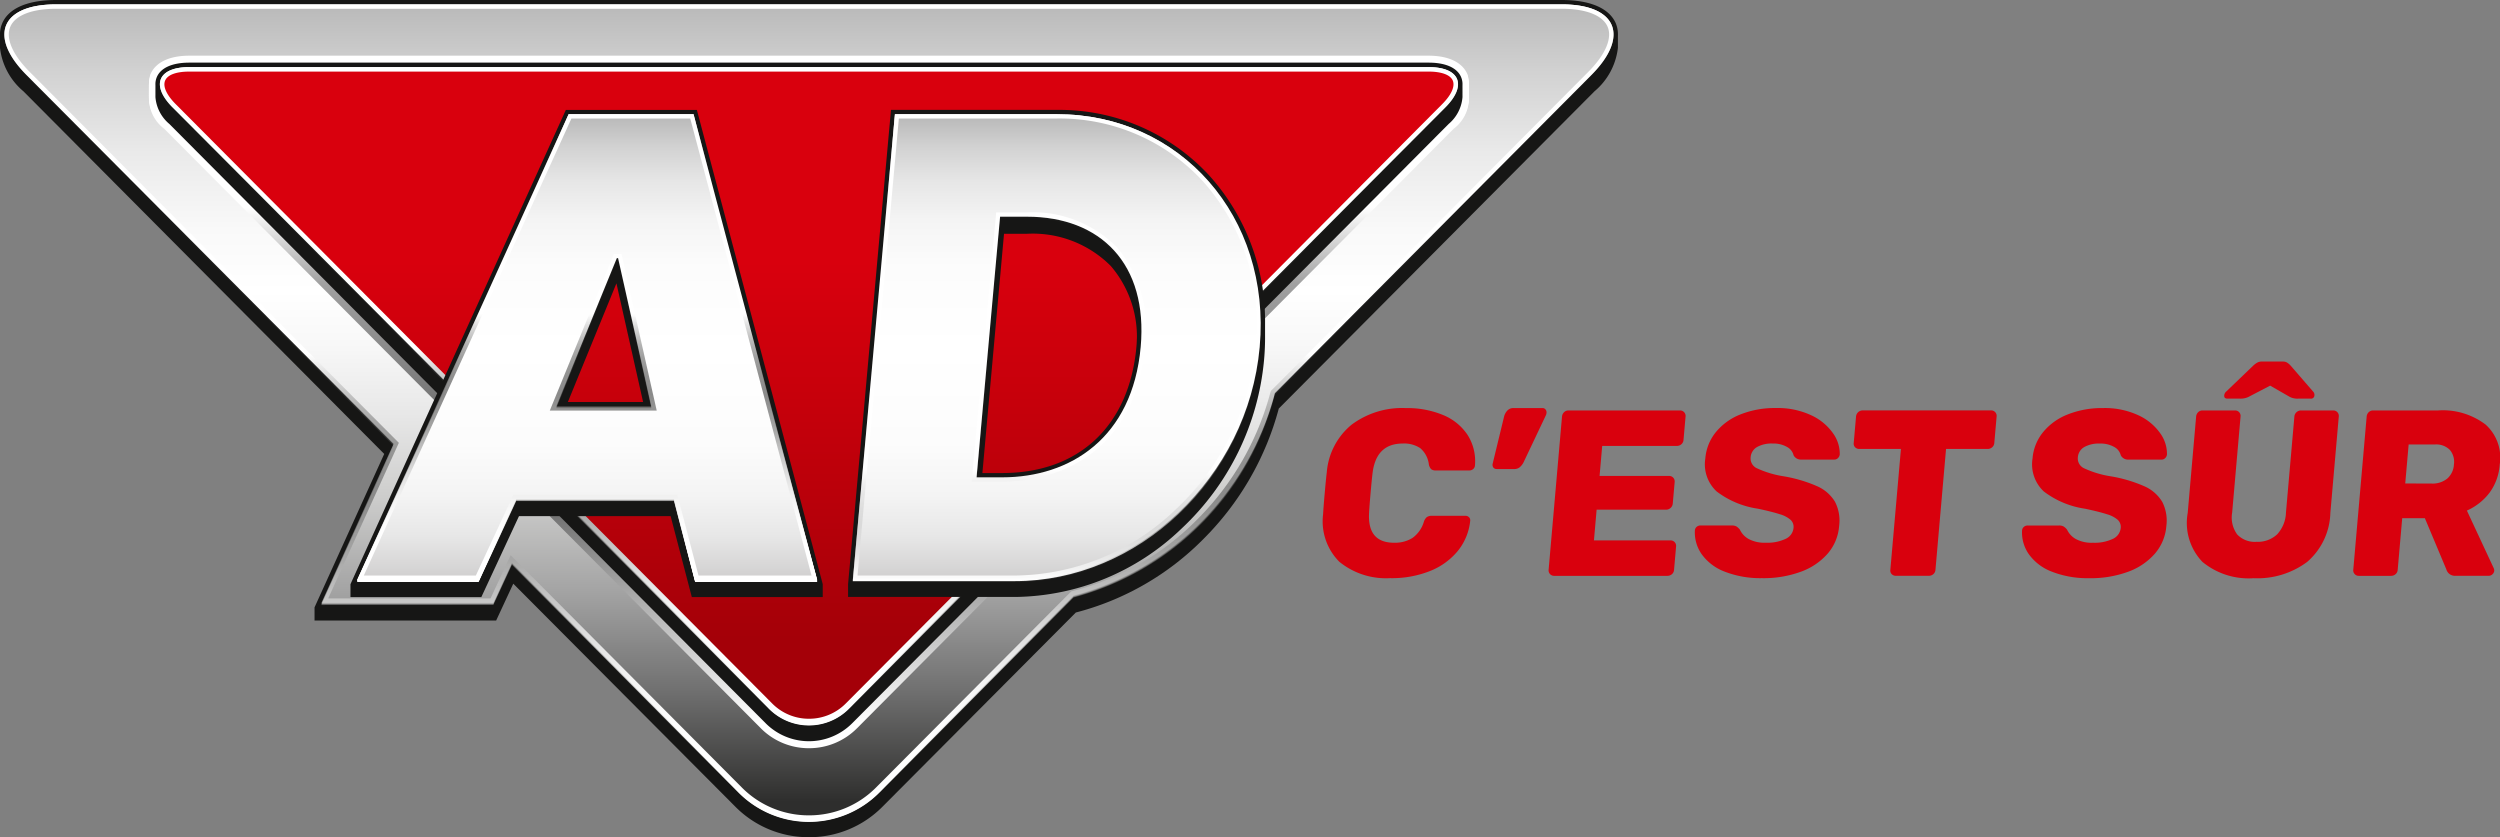 <svg xmlns="http://www.w3.org/2000/svg" xmlns:xlink="http://www.w3.org/1999/xlink" width="141.541" height="47.402" viewBox="0 0 141.541 47.402"><rect x="0" y="0" width="141.541" height="47.402" fill="#808080" stroke="none"/><defs><style>.a{fill:#161615;}.b{fill:url(#a);}.c{fill:url(#g);}.d{fill:url(#h);}.e{fill:url(#i);}.f{fill:url(#j);}.g{fill:url(#k);}.h{fill:url(#l);}.i{fill:url(#m);}.j{fill:url(#n);}.k{fill:url(#o);}.l{fill:url(#p);}.m{fill:url(#q);}.n{fill:url(#r);}.o{fill:url(#s);}.p{fill:url(#t);}.q{fill:url(#u);}.r{fill:url(#v);}.s{fill:url(#w);}.t{fill:url(#x);}.u{fill:url(#y);}.v{fill:url(#z);}.w{fill:url(#ac);}.x{fill:url(#al);}.y{fill:url(#au);}.z{fill:#d9000d;}</style><linearGradient id="a" x1="0.5" y1="1" x2="0.5" gradientUnits="objectBoundingBox"><stop offset="0" stop-color="#fff"/><stop offset="0.007" stop-color="#fff" stop-opacity="0.965"/><stop offset="0.048" stop-color="#fff" stop-opacity="0.784"/><stop offset="0.093" stop-color="#fff" stop-opacity="0.616"/><stop offset="0.142" stop-color="#fff" stop-opacity="0.467"/><stop offset="0.195" stop-color="#fff" stop-opacity="0.341"/><stop offset="0.254" stop-color="#fff" stop-opacity="0.231"/><stop offset="0.32" stop-color="#fff" stop-opacity="0.145"/><stop offset="0.397" stop-color="#fff" stop-opacity="0.078"/><stop offset="0.493" stop-color="#fff" stop-opacity="0.035"/><stop offset="0.627" stop-color="#fff" stop-opacity="0.008"/><stop offset="1" stop-color="#fff" stop-opacity="0"/></linearGradient><linearGradient id="g" x1="0.5" x2="0.5" y2="1" gradientUnits="objectBoundingBox"><stop offset="0" stop-color="#fff"/><stop offset="0.014" stop-color="#fff" stop-opacity="0.855"/><stop offset="0.036" stop-color="#fff" stop-opacity="0.655"/><stop offset="0.059" stop-color="#fff" stop-opacity="0.482"/><stop offset="0.083" stop-color="#fff" stop-opacity="0.333"/><stop offset="0.108" stop-color="#fff" stop-opacity="0.212"/><stop offset="0.133" stop-color="#fff" stop-opacity="0.118"/><stop offset="0.161" stop-color="#fff" stop-opacity="0.051"/><stop offset="0.19" stop-color="#fff" stop-opacity="0.012"/><stop offset="0.227" stop-color="#fff" stop-opacity="0"/></linearGradient><linearGradient id="h" x1="0.5" x2="0.5" y2="1" gradientUnits="objectBoundingBox"><stop offset="0.429" stop-color="#fff"/><stop offset="0.451" stop-color="#fff" stop-opacity="0.855"/><stop offset="0.485" stop-color="#fff" stop-opacity="0.655"/><stop offset="0.521" stop-color="#fff" stop-opacity="0.482"/><stop offset="0.558" stop-color="#fff" stop-opacity="0.333"/><stop offset="0.596" stop-color="#fff" stop-opacity="0.212"/><stop offset="0.635" stop-color="#fff" stop-opacity="0.118"/><stop offset="0.677" stop-color="#fff" stop-opacity="0.051"/><stop offset="0.722" stop-color="#fff" stop-opacity="0.012"/><stop offset="0.779" stop-color="#fff" stop-opacity="0"/></linearGradient><linearGradient id="i" x1="0.5" x2="0.5" y2="1" gradientUnits="objectBoundingBox"><stop offset="0" stop-color="#bababa"/><stop offset="0.077" stop-color="#d1d1d1"/><stop offset="0.18" stop-color="#eaeaea"/><stop offset="0.274" stop-color="#f9f9f9"/><stop offset="0.35" stop-color="#fff"/><stop offset="0.416" stop-color="#f8f8f8"/><stop offset="0.506" stop-color="#e7e7e7"/><stop offset="0.608" stop-color="#cccccb"/><stop offset="0.72" stop-color="#a4a4a4"/><stop offset="0.84" stop-color="#727272"/><stop offset="0.965" stop-color="#363635"/><stop offset="0.982" stop-color="#2e2e2d"/></linearGradient><linearGradient id="j" x1="0.501" y1="0.997" x2="0.501" y2="-0.023" gradientUnits="objectBoundingBox"><stop offset="0.031" stop-color="#fff"/><stop offset="0.393" stop-color="#585858"/><stop offset="0.553" stop-color="#858585"/><stop offset="0.669" stop-color="#a1a1a1"/><stop offset="0.779" stop-color="#fff"/></linearGradient><linearGradient id="k" x1="0.501" y1="0.999" x2="0.501" y2="-0.021" xlink:href="#j"/><linearGradient id="l" x1="0.501" y1="1.001" x2="0.501" y2="-0.019" xlink:href="#j"/><linearGradient id="m" x1="0.501" y1="1.003" x2="0.501" y2="-0.017" xlink:href="#j"/><linearGradient id="n" x1="0.501" y1="1.005" x2="0.501" y2="-0.015" xlink:href="#j"/><linearGradient id="o" x1="0.501" y1="1.007" x2="0.501" y2="-0.013" xlink:href="#j"/><linearGradient id="p" x1="0.501" y1="1.009" x2="0.501" y2="-0.011" xlink:href="#j"/><linearGradient id="q" x1="0.501" y1="1.011" x2="0.501" y2="-0.009" xlink:href="#j"/><linearGradient id="r" x1="0.501" y1="1.013" x2="0.501" y2="-0.007" xlink:href="#j"/><linearGradient id="s" x1="0.501" y1="1.015" x2="0.501" y2="-0.005" xlink:href="#j"/><linearGradient id="t" x1="0.501" y1="1.017" x2="0.501" y2="-0.003" xlink:href="#j"/><linearGradient id="u" x1="0.501" y1="1.021" x2="0.501" y2="-0.013" xlink:href="#j"/><linearGradient id="v" x1="0.501" y1="1.021" x2="0.501" y2="-0.012" xlink:href="#j"/><linearGradient id="w" x1="0.501" y1="1.022" x2="0.501" y2="-0.011" xlink:href="#j"/><linearGradient id="x" x1="0.501" y1="1.023" x2="0.501" y2="-0.011" xlink:href="#j"/><linearGradient id="y" x1="0.501" y1="1.023" x2="0.501" y2="-0.01" xlink:href="#j"/><linearGradient id="z" x1="0.501" y1="1.024" x2="0.501" y2="-0.009" xlink:href="#j"/><linearGradient id="ac" x1="0.501" y1="1.031" x2="0.501" y2="-0.016" xlink:href="#j"/><linearGradient id="al" x1="0.5" x2="0.5" y2="1" gradientUnits="objectBoundingBox"><stop offset="0.294" stop-color="#d9000d"/><stop offset="0.65" stop-color="#ba000a"/><stop offset="0.877" stop-color="#a40008"/></linearGradient><linearGradient id="au" x1="0.5" x2="0.5" y2="1" gradientUnits="objectBoundingBox"><stop offset="0" stop-color="#bababa"/><stop offset="0.064" stop-color="#d2d2d2"/><stop offset="0.138" stop-color="#e6e6e6"/><stop offset="0.222" stop-color="#f4f4f4"/><stop offset="0.326" stop-color="#fcfcfc"/><stop offset="0.503" stop-color="#fff"/><stop offset="0.71" stop-color="#fcfcfc"/><stop offset="0.823" stop-color="#f4f4f4"/><stop offset="0.913" stop-color="#e7e7e7"/><stop offset="0.991" stop-color="#d4d3d3"/><stop offset="1" stop-color="#d2d1d1"/></linearGradient></defs><g transform="translate(67.961 38.493)"><path class="a" d="M77.318,43.793" transform="translate(-77.318 -43.793)"/></g><path class="a" d="M45.8,47.4a5.823,5.823,0,0,0,4.158-1.722l10.952-11a15.67,15.67,0,0,0,7.231-4.169,16.4,16.4,0,0,0,4.26-7.38L90.276,5.168A3.769,3.769,0,0,0,91.6,2.708c0-.025,0-.047,0-.073s0-.049,0-.075,0-.05,0-.075,0-.05,0-.075,0-.049,0-.074,0-.05,0-.075,0-.05,0-.075,0-.05,0-.074,0-.05,0-.075a1.639,1.639,0,0,0-.118-.712C91.119.471,90.034,0,88.422,0H3.177C1.565,0,.48.471.122,1.328A1.617,1.617,0,0,0,0,2.04c0,.025,0,.049,0,.074s0,.049,0,.075,0,.049,0,.075,0,.049,0,.075,0,.048,0,.073,0,.049,0,.075,0,.049,0,.075,0,.05,0,.075,0,.05,0,.075A3.773,3.773,0,0,0,1.325,5.168L21.753,25.7l-3.945,8.686v.745l10.283,0,.969-2.085L41.64,45.68A5.83,5.83,0,0,0,45.8,47.4" transform="translate(0 0)"/><g transform="translate(0.248 0.248)"><path class="b" d="M88.456.423H3.212c-3.112,0-3.866,1.8-1.676,4L22.317,25.306l-4.089,9,9.737-.005,1.053-2.266,12.834,12.9a5.627,5.627,0,0,0,7.962,0l11-11.052a16.03,16.03,0,0,0,11.4-11.453L90.132,4.424C92.322,2.224,91.568.423,88.456.423Z" transform="translate(-0.282 -0.299)"/><path class="b" d="M88.456.4H3.212C.1.4-.654,2.2,1.535,4.4L22.317,25.279l-4.089,9,9.737,0,1.053-2.267,12.834,12.9a5.629,5.629,0,0,0,7.962,0l11-11.053A16.029,16.029,0,0,0,72.211,22.4L90.132,4.4C92.322,2.2,91.568.4,88.456.4Z" transform="translate(-0.282 -0.296)"/><path class="b" d="M88.456.367H3.212c-3.112,0-3.866,1.8-1.676,4L22.317,25.249l-4.089,9,9.737,0,1.053-2.266,12.834,12.9a5.627,5.627,0,0,0,7.962,0l11-11.052a16.032,16.032,0,0,0,11.4-11.453L90.132,4.367C92.322,2.167,91.568.367,88.456.367Z" transform="translate(-0.282 -0.292)"/><path class="b" d="M88.456.339H3.212c-3.112,0-3.866,1.8-1.676,4L22.317,25.222l-4.089,9,9.737,0,1.053-2.265,12.834,12.9a5.629,5.629,0,0,0,7.962,0l11-11.053a16.031,16.031,0,0,0,11.4-11.452L90.132,4.339C92.322,2.139,91.568.339,88.456.339Z" transform="translate(-0.282 -0.289)"/><path class="b" d="M88.456.311H3.212c-3.112,0-3.866,1.8-1.676,4l20.782,20.88-4.089,9,9.737,0,1.053-2.264,12.834,12.9a5.627,5.627,0,0,0,7.962,0l11-11.052a16.031,16.031,0,0,0,11.4-11.453L90.132,4.311C92.322,2.111,91.568.311,88.456.311Z" transform="translate(-0.282 -0.286)"/><path class="b" d="M88.456.282H3.212c-3.112,0-3.866,1.8-1.676,4L22.317,25.164l-4.089,9,9.737,0L29.018,31.9l12.834,12.9a5.627,5.627,0,0,0,7.962,0l11-11.052a16.034,16.034,0,0,0,11.4-11.452L90.132,4.283C92.322,2.082,91.568.282,88.456.282Z" transform="translate(-0.282 -0.282)"/></g><path class="c" d="M88.456.282H3.212c-3.112,0-3.866,1.8-1.676,4L22.317,25.164l-4.089,9,9.737,0L29.018,31.9l12.834,12.9a5.627,5.627,0,0,0,7.962,0l11-11.052a16.034,16.034,0,0,0,11.4-11.452L90.132,4.283C92.322,2.082,91.568.282,88.456.282Z" transform="translate(-0.034 -0.034)"/><path class="d" d="M88.456.282H3.212c-3.112,0-3.866,1.8-1.676,4L22.317,25.164l-4.089,9,9.737,0L29.018,31.9l12.834,12.9a5.627,5.627,0,0,0,7.962,0l11-11.052a16.034,16.034,0,0,0,11.4-11.452L90.132,4.283C92.322,2.082,91.568.282,88.456.282Z" transform="translate(-0.034 -0.034)"/><path class="e" d="M45.868,46.23a5.324,5.324,0,0,1-3.8-1.577L28.978,31.5l-1.137,2.446-9.191,0,4-8.807-20.9-21C.779,3.168.378,2.238.65,1.588S1.869.565,3.246.565H88.491c1.377,0,2.322.374,2.595,1.023s-.127,1.581-1.1,2.554L72.021,22.2,72,22.261a15.931,15.931,0,0,1-4.15,7.218,15.156,15.156,0,0,1-7.064,4.055l-.069.017-11.049,11.1A5.327,5.327,0,0,1,45.868,46.23Z" transform="translate(-0.068 -0.068)"/><g transform="translate(8.401 3.152)"><path class="f" d="M46.956,42.9a3.816,3.816,0,0,1-2.727-1.132L10.461,7.835a2.163,2.163,0,0,1-.793-2.313c.287-.686,1.071-1.066,2.208-1.066H82.036c1.137,0,1.921.38,2.209,1.066a2.163,2.163,0,0,1-.793,2.313L49.683,41.766A3.818,3.818,0,0,1,46.956,42.9Z" transform="translate(-9.558 -3.691)"/><path class="g" d="M46.956,42.811a3.819,3.819,0,0,1-2.727-1.131L10.461,7.748a2.162,2.162,0,0,1-.793-2.313c.287-.688,1.071-1.067,2.208-1.067H82.036c1.137,0,1.921.379,2.209,1.067a2.162,2.162,0,0,1-.793,2.313L49.683,41.68A3.821,3.821,0,0,1,46.956,42.811Z" transform="translate(-9.558 -3.681)"/><path class="h" d="M46.956,42.723a3.818,3.818,0,0,1-2.727-1.13L10.461,7.66a2.159,2.159,0,0,1-.793-2.312c.287-.688,1.071-1.066,2.208-1.066H82.036c1.137,0,1.921.378,2.209,1.066a2.159,2.159,0,0,1-.793,2.312L49.683,41.593A3.82,3.82,0,0,1,46.956,42.723Z" transform="translate(-9.558 -3.67)"/><path class="i" d="M46.956,42.636A3.812,3.812,0,0,1,44.228,41.5L10.461,7.574a2.16,2.16,0,0,1-.793-2.313c.287-.688,1.071-1.067,2.208-1.067H82.036c1.137,0,1.921.379,2.209,1.067a2.161,2.161,0,0,1-.793,2.313L49.683,41.506A3.819,3.819,0,0,1,46.956,42.636Z" transform="translate(-9.558 -3.66)"/><path class="j" d="M46.956,42.551a3.816,3.816,0,0,1-2.727-1.132L10.461,7.487a2.16,2.16,0,0,1-.793-2.312c.287-.688,1.071-1.068,2.208-1.068H82.036c1.137,0,1.921.38,2.209,1.068a2.16,2.16,0,0,1-.793,2.312L49.683,41.419A3.818,3.818,0,0,1,46.956,42.551Z" transform="translate(-9.558 -3.649)"/><path class="k" d="M46.956,42.464a3.82,3.82,0,0,1-2.727-1.132L10.461,7.4a2.161,2.161,0,0,1-.793-2.313c.287-.688,1.071-1.066,2.208-1.066H82.036c1.137,0,1.921.378,2.209,1.066A2.161,2.161,0,0,1,83.452,7.4L49.683,41.332A3.821,3.821,0,0,1,46.956,42.464Z" transform="translate(-9.558 -3.639)"/><path class="l" d="M46.956,42.376a3.822,3.822,0,0,1-2.727-1.13L10.461,7.312A2.159,2.159,0,0,1,9.668,5c.287-.688,1.071-1.066,2.208-1.066H82.036c1.137,0,1.921.378,2.209,1.066a2.159,2.159,0,0,1-.793,2.312L49.683,41.246A3.823,3.823,0,0,1,46.956,42.376Z" transform="translate(-9.558 -3.628)"/><path class="m" d="M46.956,42.289a3.821,3.821,0,0,1-2.727-1.129L10.461,7.226a2.16,2.16,0,0,1-.793-2.312c.287-.688,1.071-1.067,2.208-1.067H82.036c1.137,0,1.921.379,2.209,1.067a2.16,2.16,0,0,1-.793,2.312L49.683,41.159A3.823,3.823,0,0,1,46.956,42.289Z" transform="translate(-9.558 -3.618)"/><path class="n" d="M46.956,42.2a3.816,3.816,0,0,1-2.727-1.131L10.461,7.139a2.16,2.16,0,0,1-.793-2.312c.287-.688,1.071-1.067,2.208-1.067H82.036c1.137,0,1.921.379,2.209,1.067a2.16,2.16,0,0,1-.793,2.312L49.683,41.072A3.823,3.823,0,0,1,46.956,42.2Z" transform="translate(-9.558 -3.607)"/><path class="o" d="M46.956,42.115a3.822,3.822,0,0,1-2.727-1.13L10.461,7.052A2.16,2.16,0,0,1,9.668,4.74c.287-.688,1.071-1.067,2.208-1.067H82.036c1.137,0,1.921.379,2.209,1.067a2.16,2.16,0,0,1-.793,2.312L49.683,40.985A3.823,3.823,0,0,1,46.956,42.115Z" transform="translate(-9.558 -3.597)"/><path class="p" d="M46.956,42.028a3.822,3.822,0,0,1-2.727-1.13L10.461,6.966a2.162,2.162,0,0,1-.793-2.313c.287-.686,1.071-1.066,2.208-1.066H82.036c1.137,0,1.921.38,2.209,1.066a2.162,2.162,0,0,1-.793,2.313L49.683,40.9A3.823,3.823,0,0,1,46.956,42.028Z" transform="translate(-9.558 -3.586)"/><g transform="translate(0.258 0.255)"><path class="q" d="M46.991,41.953A3.566,3.566,0,0,1,44.447,40.9L10.678,6.966C9.7,5.987,9.8,5.271,9.94,4.931s.588-.91,1.972-.91H82.072c1.384,0,1.83.57,1.972.91s.236,1.057-.737,2.035L49.537,40.9a3.571,3.571,0,0,1-2.546,1.054Z" transform="translate(-9.851 -3.894)"/><path class="r" d="M46.991,41.925a3.56,3.56,0,0,1-2.545-1.056L10.678,6.936C9.7,5.959,9.8,5.242,9.94,4.9s.588-.91,1.972-.91H82.072c1.384,0,1.83.57,1.972.91s.236,1.057-.737,2.034L49.537,40.87a3.568,3.568,0,0,1-2.546,1.055Z" transform="translate(-9.851 -3.89)"/><path class="s" d="M46.991,41.9a3.564,3.564,0,0,1-2.545-1.056L10.678,6.908C9.7,5.93,9.8,5.213,9.94,4.873s.588-.91,1.972-.91H82.072c1.384,0,1.83.57,1.972.91s.236,1.057-.737,2.035L49.537,40.84A3.569,3.569,0,0,1,46.991,41.9Z" transform="translate(-9.851 -3.887)"/><path class="t" d="M46.991,41.866a3.56,3.56,0,0,1-2.545-1.055L10.678,6.879C9.7,5.9,9.8,5.183,9.94,4.844s.588-.91,1.972-.91H82.072c1.384,0,1.83.57,1.972.91s.236,1.057-.737,2.035L49.537,40.811a3.565,3.565,0,0,1-2.546,1.055Z" transform="translate(-9.851 -3.883)"/><path class="u" d="M46.991,41.837a3.562,3.562,0,0,1-2.545-1.054L10.678,6.85C9.7,5.871,9.8,5.155,9.94,4.815s.588-.91,1.972-.91H82.072c1.384,0,1.83.57,1.972.91s.236,1.057-.737,2.036L49.537,40.783a3.567,3.567,0,0,1-2.546,1.054Z" transform="translate(-9.851 -3.88)"/><path class="v" d="M46.991,41.809a3.56,3.56,0,0,1-2.545-1.056L10.678,6.821C9.7,5.842,9.8,5.126,9.94,4.786s.588-.91,1.972-.91H82.072c1.384,0,1.83.57,1.972.91s.236,1.057-.737,2.036L49.537,40.753a3.565,3.565,0,0,1-2.546,1.056Z" transform="translate(-9.851 -3.876)"/></g><path class="v" d="M46.991,41.809a3.56,3.56,0,0,1-2.545-1.056L10.678,6.821C9.7,5.842,9.8,5.126,9.94,4.786s.588-.91,1.972-.91H82.072c1.384,0,1.83.57,1.972.91s.236,1.057-.737,2.036L49.537,40.753a3.565,3.565,0,0,1-2.546,1.056Z" transform="translate(-9.593 -3.621)"/><path class="v" d="M46.991,41.809a3.56,3.56,0,0,1-2.545-1.056L10.678,6.821C9.7,5.842,9.8,5.126,9.94,4.786s.588-.91,1.972-.91H82.072c1.384,0,1.83.57,1.972.91s.236,1.057-.737,2.036L49.537,40.753a3.565,3.565,0,0,1-2.546,1.056Z" transform="translate(-9.593 -3.621)"/><path class="w" d="M47.026,41.589a3.312,3.312,0,0,1-2.364-.98L10.894,6.677c-.644-.649-.887-1.272-.683-1.758s.82-.753,1.735-.753H82.107c.916,0,1.533.268,1.737.753s-.04,1.109-.684,1.758L49.39,40.609A3.311,3.311,0,0,1,47.026,41.589Z" transform="translate(-9.628 -3.656)"/></g><path class="a" d="M84.011,5.313a1.022,1.022,0,0,0-.076-.455c-.222-.531-.877-.824-1.844-.824H11.931c-.967,0-1.621.294-1.844.824a1.034,1.034,0,0,0-.075.455.555.555,0,0,0,0,.076.555.555,0,0,0,0,.076.568.568,0,0,0,0,.077.53.53,0,0,0,0,.075.555.555,0,0,0,0,.076.568.568,0,0,0,0,.077.53.53,0,0,0,0,.075.555.555,0,0,0,0,.076.568.568,0,0,0,0,.077A2.212,2.212,0,0,0,10.8,7.507L44.563,41.439a3.458,3.458,0,0,0,4.893,0L83.227,7.507A2.216,2.216,0,0,0,84.011,6a.566.566,0,0,0,0-.077.554.554,0,0,0,0-.076.529.529,0,0,0,0-.075.566.566,0,0,0,0-.077.554.554,0,0,0,0-.076.528.528,0,0,0,0-.075.566.566,0,0,0,0-.077.554.554,0,0,0,0-.076A.554.554,0,0,0,84.011,5.313Z" transform="translate(-1.211 -0.488)"/><g transform="translate(9.053 3.799)"><path class="b" d="M11.966,4.467c-1.77,0-2.2,1.024-.954,2.276L44.781,40.675a3.2,3.2,0,0,0,4.529,0L83.081,6.743c1.246-1.252.817-2.276-.955-2.276Z" transform="translate(-10.299 -4.34)"/><path class="b" d="M11.966,4.439c-1.77,0-2.2,1.024-.954,2.276L44.781,40.648a3.2,3.2,0,0,0,4.529,0L83.081,6.715c1.246-1.252.817-2.276-.955-2.276Z" transform="translate(-10.299 -4.336)"/><path class="b" d="M11.966,4.409c-1.77,0-2.2,1.025-.954,2.277L44.781,40.618a3.2,3.2,0,0,0,4.529,0L83.081,6.686c1.246-1.252.817-2.277-.955-2.277Z" transform="translate(-10.299 -4.333)"/><path class="b" d="M11.966,4.38c-1.77,0-2.2,1.026-.954,2.276L44.781,40.59a3.2,3.2,0,0,0,4.529,0L83.081,6.656c1.246-1.25.817-2.276-.955-2.276Z" transform="translate(-10.299 -4.329)"/><path class="b" d="M11.966,4.352c-1.77,0-2.2,1.024-.954,2.276L44.781,40.56a3.2,3.2,0,0,0,4.529,0L83.081,6.628c1.246-1.252.817-2.276-.955-2.276Z" transform="translate(-10.299 -4.326)"/><path class="b" d="M11.966,4.322c-1.77,0-2.2,1.025-.954,2.277L44.781,40.532a3.2,3.2,0,0,0,4.529,0L83.081,6.6c1.246-1.252.817-2.277-.955-2.277Z" transform="translate(-10.299 -4.322)"/></g><path class="c" d="M11.966,4.322c-1.77,0-2.2,1.025-.954,2.277L44.781,40.532a3.2,3.2,0,0,0,4.529,0L83.081,6.6c1.246-1.252.817-2.277-.955-2.277Z" transform="translate(-1.246 -0.523)"/><path class="d" d="M11.966,4.322c-1.77,0-2.2,1.025-.954,2.277L44.781,40.532a3.2,3.2,0,0,0,4.529,0L83.081,6.6c1.246-1.252.817-2.277-.955-2.277Z" transform="translate(-1.246 -0.523)"/><path class="x" d="M47.08,41.251A2.916,2.916,0,0,1,45,40.387L11.229,6.454c-.517-.52-.737-1-.6-1.331s.636-.512,1.372-.512H82.161c.737,0,1.236.186,1.372.512s-.082.81-.6,1.331L49.164,40.388a2.92,2.92,0,0,1-2.083.863Z" transform="translate(-1.281 -0.558)"/><path class="a" d="M49.312,33.928,42.186,7.08H34.769L22.574,33.932v.727l7.411,0,2.13-4.58H40.7l1.2,4.58h7.412ZM39.142,23.617h-4.26l2.75-6.718Z" transform="translate(-2.732 -0.857)"/><g transform="translate(20.22 6.467)"><path class="b" d="M32.011,29.276l-2.131,4.58-6.876,0L34.978,7.494h7.072l7,26.362H42.14l-1.2-4.58Zm5.766-13.633h-.07l-3.433,8.389h5.388Z" transform="translate(-23.004 -7.374)"/><path class="b" d="M32.011,29.249l-2.131,4.58-6.876,0L34.978,7.466h7.072l7,26.363H42.14l-1.2-4.58Zm5.766-13.634h-.07L34.273,24h5.388Z" transform="translate(-23.004 -7.37)"/><path class="b" d="M32.011,29.22,29.88,33.8l-6.876,0L34.978,7.44h7.072l7,26.361H42.14l-1.2-4.581Zm5.766-13.633h-.07l-3.433,8.39h5.388Z" transform="translate(-23.004 -7.367)"/><path class="b" d="M32.011,29.193,29.88,33.774l-6.876,0L34.978,7.412h7.072l7,26.362H42.14l-1.2-4.581ZM37.777,15.56h-.07l-3.433,8.388h5.388Z" transform="translate(-23.004 -7.364)"/><path class="b" d="M32.011,29.165,29.88,33.746l-6.876,0L34.978,7.384h7.072l7,26.362H42.14l-1.2-4.581Zm5.766-13.633h-.07l-3.433,8.389h5.388Z" transform="translate(-23.004 -7.36)"/><path class="b" d="M32.011,29.139l-2.131,4.58-6.876,0L34.978,7.357h7.072l7,26.362H42.14l-1.2-4.58Zm5.766-13.634h-.07l-3.433,8.389h5.388Z" transform="translate(-23.004 -7.357)"/></g><path class="c" d="M32.011,29.139l-2.131,4.58-6.876,0L34.978,7.357h7.072l7,26.362H42.14l-1.2-4.58Zm5.766-13.634h-.07l-3.433,8.389h5.388Z" transform="translate(-2.784 -0.89)"/><path class="d" d="M32.011,29.139l-2.131,4.58-6.876,0L34.978,7.357h7.072l7,26.362H42.14l-1.2-4.58Zm5.766-13.634h-.07l-3.433,8.389h5.388Z" transform="translate(-2.784 -0.89)"/><path class="y" d="M35.188,7.633h6.727L48.783,33.51h-6.4l-1.2-4.581H31.906l-2.13,4.581-6.343,0ZM33.963,24.171h6.054L38.023,15.3h-.429Z" transform="translate(-2.836 -0.924)"/><path class="a" d="M78.234,19.185a12.289,12.289,0,0,0-3.167-8.4,11.521,11.521,0,0,0-8.6-3.706H57.055L54.626,33.928v.727h9.452a13.793,13.793,0,0,0,9.435-3.878,14.922,14.922,0,0,0,4.663-9.525,13.924,13.924,0,0,0,.058-1.413c0-.025,0-.049,0-.073s0-.048,0-.072,0-.049,0-.074,0-.049,0-.072,0-.049,0-.073,0-.049,0-.073,0-.048,0-.073,0-.049,0-.073S78.236,19.209,78.234,19.185ZM64.753,14.093A6.23,6.23,0,0,1,69.5,15.917a6.147,6.147,0,0,1,1.48,4.022c-.006.18-.011.358-.028.543-.405,4.481-3.244,7.157-7.6,7.157H62.23l1.225-13.546Z" transform="translate(-6.611 -0.857)"/><g transform="translate(48.281 6.467)"><path class="b" d="M57.315,7.494H66.5c6.941,0,12.133,5.77,11.467,13.181S71.025,33.856,64.115,33.856H54.929Zm4.62,20.558h1.454c3.866,0,7.375-2.237,7.841-7.377.423-4.717-2.277-7.379-6.44-7.379H63.269Z" transform="translate(-54.929 -7.374)"/><path class="b" d="M57.315,7.466H66.5c6.941,0,12.133,5.771,11.467,13.182S71.025,33.829,64.115,33.829H54.929Zm4.62,20.56h1.454c3.866,0,7.375-2.239,7.841-7.378.423-4.717-2.277-7.379-6.44-7.379H63.269Z" transform="translate(-54.929 -7.37)"/><path class="b" d="M57.315,7.44H66.5c6.941,0,12.133,5.769,11.467,13.18S71.025,33.8,64.115,33.8H54.929ZM61.934,28h1.454c3.866,0,7.375-2.238,7.841-7.378.423-4.718-2.277-7.379-6.44-7.379H63.269Z" transform="translate(-54.929 -7.367)"/><path class="b" d="M57.315,7.412H66.5c6.941,0,12.133,5.77,11.467,13.18S71.025,33.774,64.115,33.774H54.929Zm4.62,20.559h1.454c3.866,0,7.375-2.24,7.841-7.379.423-4.717-2.277-7.378-6.44-7.378H63.269Z" transform="translate(-54.929 -7.364)"/><path class="b" d="M57.315,7.384H66.5c6.941,0,12.133,5.77,11.467,13.181S71.025,33.746,64.115,33.746H54.929Zm4.62,20.559h1.454c3.866,0,7.375-2.239,7.841-7.378.423-4.717-2.277-7.38-6.44-7.38H63.269Z" transform="translate(-54.929 -7.36)"/><path class="b" d="M57.315,7.357H66.5c6.941,0,12.133,5.77,11.467,13.181S71.025,33.719,64.115,33.719H54.929Zm4.62,20.558h1.454c3.866,0,7.375-2.239,7.841-7.377.423-4.718-2.277-7.381-6.44-7.381H63.269Z" transform="translate(-54.929 -7.357)"/></g><path class="c" d="M57.315,7.357H66.5c6.941,0,12.133,5.77,11.467,13.181S71.025,33.719,64.115,33.719H54.929Zm4.62,20.558h1.454c3.866,0,7.375-2.239,7.841-7.377.423-4.718-2.277-7.381-6.44-7.381H63.269Z" transform="translate(-6.648 -0.89)"/><path class="d" d="M57.315,7.357H66.5c6.941,0,12.133,5.77,11.467,13.181S71.025,33.719,64.115,33.719H54.929Zm4.62,20.558h1.454c3.866,0,7.375-2.239,7.841-7.377.423-4.718-2.277-7.381-6.44-7.381H63.269Z" transform="translate(-6.648 -0.89)"/><path class="y" d="M55.233,33.51,57.574,7.633h8.967a11.033,11.033,0,0,1,8.241,3.548,12.035,12.035,0,0,1,2.982,9.368,14.44,14.44,0,0,1-4.513,9.214,13.3,13.3,0,0,1-9.1,3.746ZM61.7,28.192h1.721c3.576,0,7.577-2,8.083-7.6a7.179,7.179,0,0,0-1.579-5.663,6.7,6.7,0,0,0-5.1-1.98H63.084Z" transform="translate(-6.684 -0.924)"/><g transform="translate(74.904 20.47)"><path class="z" d="M146.489,30.19l.193-2.207h1.485a1.082,1.082,0,0,1,.849.308,1.041,1.041,0,0,1,.23.817,1.149,1.149,0,0,1-.371.8,1.312,1.312,0,0,1-.9.287Zm-2.638,5.23h1.833a.378.378,0,0,0,.256-.093.347.347,0,0,0,.121-.241l.257-2.93H147.6l1.217,2.9a.5.5,0,0,0,.516.361h1.886a.284.284,0,0,0,.208-.087.3.3,0,0,0,.1-.193.323.323,0,0,0-.027-.148l-1.521-3.264a3.265,3.265,0,0,0,1.286-1.016,3.033,3.033,0,0,0,.574-1.592,2.517,2.517,0,0,0-.8-2.261,4,4,0,0,0-2.692-.8H144.67a.345.345,0,0,0-.25.1.386.386,0,0,0-.115.248l-.759,8.681a.3.3,0,0,0,.08.234.293.293,0,0,0,.225.1m-7.428-10.032h.708a1.042,1.042,0,0,0,.476-.093l1.233-.643,1.122.643a.94.94,0,0,0,.46.093h.708a.188.188,0,0,0,.217-.187.269.269,0,0,0-.075-.214l-1.263-1.458a.973.973,0,0,0-.218-.187.471.471,0,0,0-.229-.054h-1.2a.522.522,0,0,0-.238.054,1.217,1.217,0,0,0-.251.187l-1.519,1.458a.325.325,0,0,0-.113.214c-.011.126.051.187.185.187M137.9,35.554a4.71,4.71,0,0,0,3.037-.923,3.792,3.792,0,0,0,1.312-2.769l.477-5.458a.31.31,0,0,0-.317-.348h-1.819a.367.367,0,0,0-.257.1.372.372,0,0,0-.121.248l-.476,5.43a1.9,1.9,0,0,1-.5,1.238,1.6,1.6,0,0,1-1.167.421,1.365,1.365,0,0,1-1.093-.415,1.63,1.63,0,0,1-.286-1.244l.475-5.43a.309.309,0,0,0-.317-.348h-1.833a.345.345,0,0,0-.25.1.386.386,0,0,0-.115.248l-.477,5.458a3.189,3.189,0,0,0,.835,2.769,4.111,4.111,0,0,0,2.9.923m-9.283,0a6.122,6.122,0,0,0,2.145-.355,3.668,3.668,0,0,0,1.534-1.023,2.709,2.709,0,0,0,.66-1.579,2.332,2.332,0,0,0-.235-1.37,2.228,2.228,0,0,0-1.02-.883,8,8,0,0,0-1.95-.568,5.664,5.664,0,0,1-1.458-.448.608.608,0,0,1-.348-.609.728.728,0,0,1,.359-.588,1.684,1.684,0,0,1,.887-.2,1.54,1.54,0,0,1,.813.193.732.732,0,0,1,.373.475.466.466,0,0,0,.433.241h1.873a.284.284,0,0,0,.208-.087.323.323,0,0,0,.1-.207,1.99,1.99,0,0,0-.384-1.2,3.08,3.08,0,0,0-1.235-1.017,4.5,4.5,0,0,0-2-.408,5.25,5.25,0,0,0-2,.361,3.393,3.393,0,0,0-1.4,1.01,2.693,2.693,0,0,0-.591,1.478,2.1,2.1,0,0,0,.638,1.873,5.058,5.058,0,0,0,2.335.977c.543.115.957.221,1.244.314a1.6,1.6,0,0,1,.613.321.548.548,0,0,1,.161.461.756.756,0,0,1-.441.609,2.4,2.4,0,0,1-1.129.221,1.887,1.887,0,0,1-.965-.207,1.184,1.184,0,0,1-.5-.528.758.758,0,0,0-.2-.187.533.533,0,0,0-.257-.054h-1.779a.318.318,0,0,0-.214.08.286.286,0,0,0-.1.2,2.137,2.137,0,0,0,.378,1.337,2.836,2.836,0,0,0,1.29.99,5.548,5.548,0,0,0,2.175.375m-10.983-.134h1.859a.381.381,0,0,0,.256-.093.347.347,0,0,0,.121-.241l.6-6.848h2.355a.382.382,0,0,0,.256-.094.347.347,0,0,0,.121-.241l.131-1.5a.31.31,0,0,0-.317-.348h-7.263a.381.381,0,0,0-.379.348l-.131,1.5a.291.291,0,0,0,.079.241.322.322,0,0,0,.24.094h2.354l-.6,6.848a.291.291,0,0,0,.079.241.322.322,0,0,0,.24.093m-7.556.134a6.113,6.113,0,0,0,2.144-.355,3.666,3.666,0,0,0,1.535-1.023,2.7,2.7,0,0,0,.659-1.579,2.325,2.325,0,0,0-.235-1.37,2.221,2.221,0,0,0-1.019-.883,8.01,8.01,0,0,0-1.95-.568,5.673,5.673,0,0,1-1.459-.448.611.611,0,0,1-.348-.609.729.729,0,0,1,.36-.588,1.682,1.682,0,0,1,.887-.2,1.539,1.539,0,0,1,.812.193.73.73,0,0,1,.374.475.466.466,0,0,0,.433.241h1.873a.28.28,0,0,0,.207-.087.324.324,0,0,0,.1-.207,1.991,1.991,0,0,0-.384-1.2,3.08,3.08,0,0,0-1.235-1.017,4.5,4.5,0,0,0-2-.408,5.247,5.247,0,0,0-2,.361,3.4,3.4,0,0,0-1.4,1.01,2.7,2.7,0,0,0-.591,1.478,2.1,2.1,0,0,0,.639,1.873,5.054,5.054,0,0,0,2.335.977c.542.115.957.221,1.244.314a1.6,1.6,0,0,1,.614.321.545.545,0,0,1,.16.461.754.754,0,0,1-.44.609,2.4,2.4,0,0,1-1.13.221,1.886,1.886,0,0,1-.964-.207,1.18,1.18,0,0,1-.5-.528.771.771,0,0,0-.2-.187.533.533,0,0,0-.257-.054h-1.779a.322.322,0,0,0-.214.08.29.29,0,0,0-.1.2,2.148,2.148,0,0,0,.378,1.337,2.839,2.839,0,0,0,1.291.99,5.548,5.548,0,0,0,2.175.375M98.294,35.42h6.42a.381.381,0,0,0,.256-.093.347.347,0,0,0,.121-.241l.115-1.325a.308.308,0,0,0-.317-.347h-4.333l.152-1.739h3.933a.38.38,0,0,0,.378-.347l.107-1.217a.313.313,0,0,0-.079-.247.306.306,0,0,0-.239-.1h-3.933l.149-1.7h4.226a.378.378,0,0,0,.256-.094.347.347,0,0,0,.121-.241l.116-1.324a.309.309,0,0,0-.317-.348H99.113a.34.34,0,0,0-.249.1.382.382,0,0,0-.116.248l-.759,8.681a.309.309,0,0,0,.306.334m-3.243-6.046h.977a.492.492,0,0,0,.323-.1A.913.913,0,0,0,96.568,29l1.263-2.662a.408.408,0,0,0,.04-.148A.251.251,0,0,0,97.814,26a.214.214,0,0,0-.173-.08H96.008a.468.468,0,0,0-.346.134.773.773,0,0,0-.19.335l-.648,2.675a.271.271,0,0,0,.04.228.23.23,0,0,0,.187.08m-5.984,6.18a5.829,5.829,0,0,0,2.167-.389,3.894,3.894,0,0,0,1.59-1.123,3.223,3.223,0,0,0,.727-1.739.24.24,0,0,0-.069-.2.272.272,0,0,0-.2-.08h-1.9a.477.477,0,0,0-.287.074.571.571,0,0,0-.171.274,1.721,1.721,0,0,1-.648.91,1.879,1.879,0,0,1-1.034.267q-1.511,0-1.417-1.685.02-.389.086-1.137t.11-1.11q.2-1.685,1.712-1.685a1.652,1.652,0,0,1,.987.26,1.426,1.426,0,0,1,.489.917.545.545,0,0,0,.13.274.4.4,0,0,0,.267.073h1.9a.319.319,0,0,0,.214-.08.289.289,0,0,0,.1-.2,2.773,2.773,0,0,0-.423-1.739,3.056,3.056,0,0,0-1.393-1.124,5.317,5.317,0,0,0-2.1-.388,4.789,4.789,0,0,0-3.072.943,3.886,3.886,0,0,0-1.4,2.682q-.046.374-.119,1.2t-.09,1.178a3.241,3.241,0,0,0,.92,2.7,4.186,4.186,0,0,0,2.923.923" transform="translate(-85.217 -23.288)"/></g></svg>